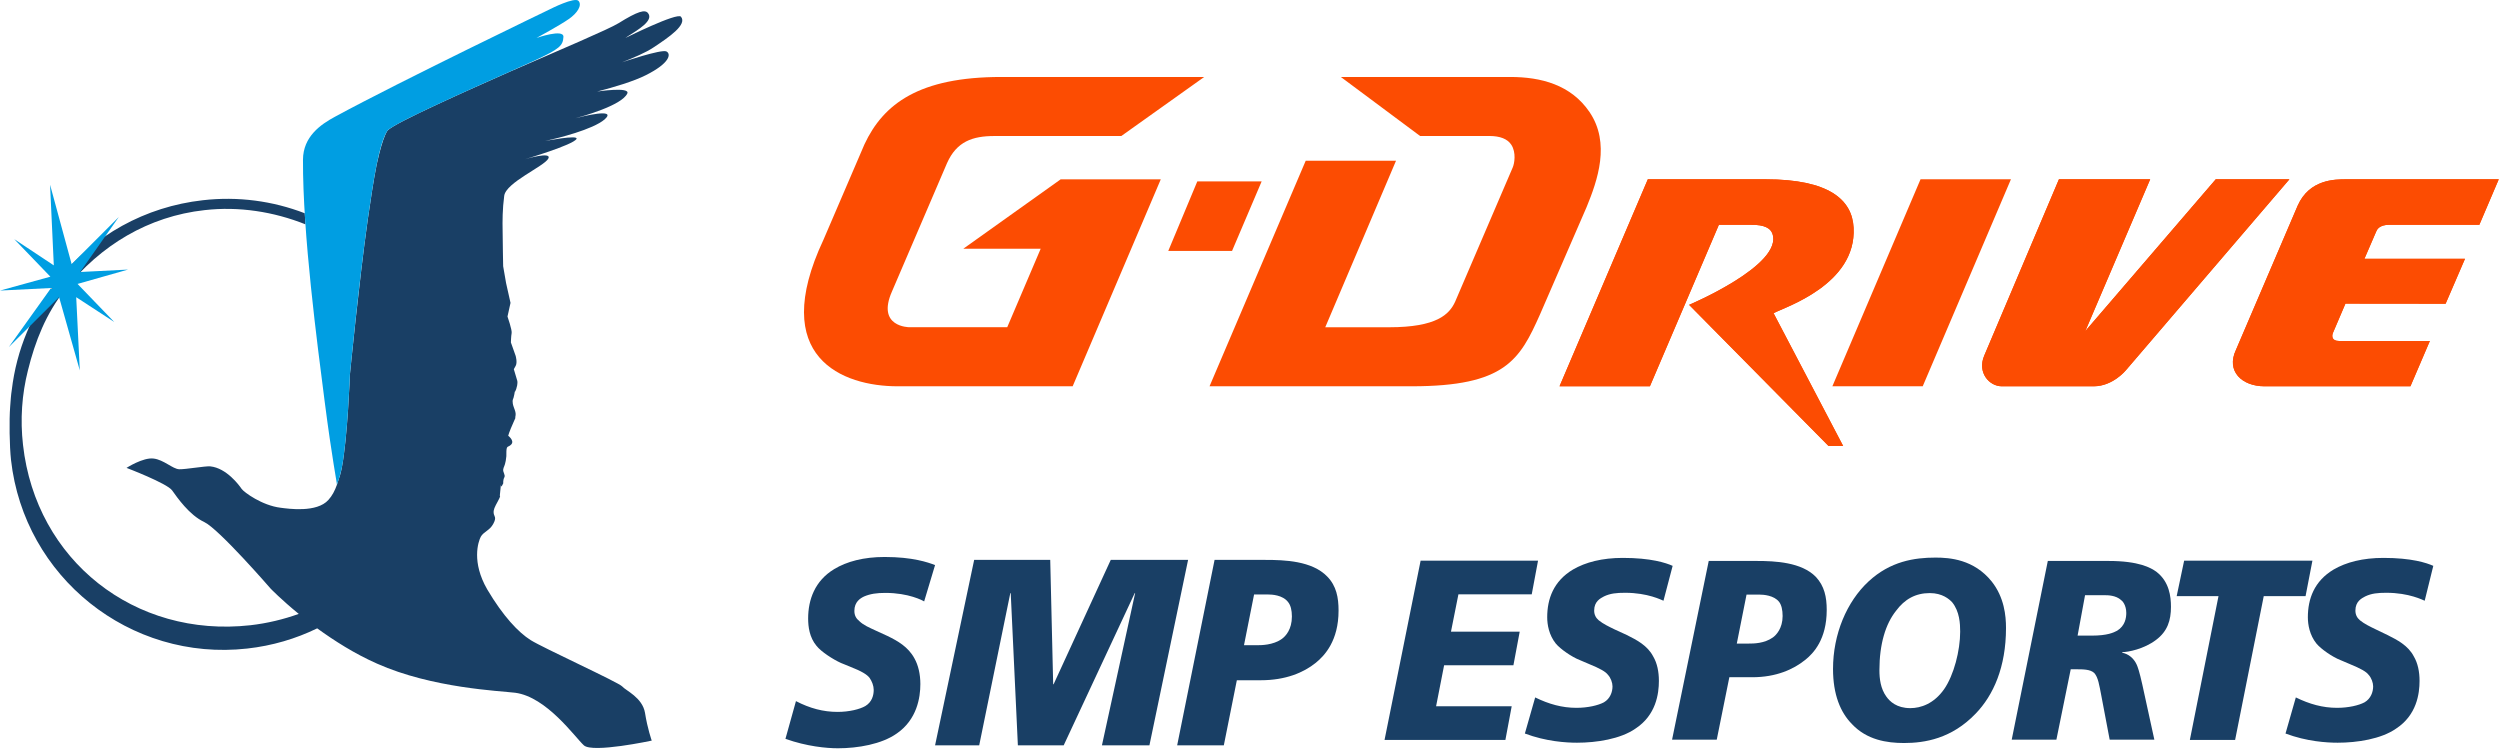 <?xml version="1.0" encoding="UTF-8"?> <svg xmlns="http://www.w3.org/2000/svg" width="1064" height="319" viewBox="0 0 1064 319" fill="none"><g clip-path="url(#clip0_2381_483)"><path d="M289.816 7.108C288.176 5.211 266.173 16.159 266.173 16.159C266.448 15.949 266.819 15.704 267.178 15.458C271.488 12.705 278.365 8.76 275.785 5.57C274.523 3.996 271.59 4.678 263.204 9.898C259.277 12.346 238.65 21.121 217.335 30.351C199.755 38.15 167.84 52.294 164.985 55.52C164.907 55.635 164.823 55.712 164.757 55.826C164.452 56.317 164.159 56.945 163.883 57.58C162.794 60.105 161.675 63.984 160.591 68.85C160.543 69.012 160.507 69.156 160.478 69.306C160.412 69.599 160.346 69.922 160.28 70.215C158.987 76.686 157.82 84.563 156.539 93.326C152.792 119.855 148.931 159.366 148.931 159.366C148.931 159.366 147.956 186.254 145.477 199.081C145.005 201.529 144.454 203.235 143.999 204.45C143.837 205.085 143.628 205.713 143.4 206.347C143.4 206.347 143.365 206.395 143.365 206.413V206.395C142.526 208.778 141.371 211.016 139.767 212.77C134.835 218.301 122.72 216.529 119.398 216.092C111.563 215.135 103.895 209.544 102.836 208.065C101.83 206.575 96.413 199.177 89.476 198.482C87.428 198.285 79.03 199.793 76.271 199.715C73.518 199.614 69.675 195.645 65.323 195.154C60.9 194.604 53.843 199.129 53.843 199.129C53.843 199.129 71.129 205.713 73.254 208.712C75.379 211.681 80.557 219.205 86.866 222.144C93.157 225.077 115.178 250.51 115.178 250.51C115.178 250.51 119.673 255.179 127.149 261.278C120.613 263.612 113.735 265.282 106.601 266.096C57.362 271.621 15.295 238.538 9.794 189.348C8.561 178.532 9.309 167.848 11.901 157.594C14.954 145.24 19.605 133.382 27.811 123.135C42.769 104.352 63.234 92.057 87.075 89.43C101.638 87.778 116.411 90.064 130.005 95.481C129.891 93.907 129.795 92.332 129.693 90.758C116.07 85.509 101.279 83.51 86.345 85.215C61.858 87.969 39.896 100.072 24.573 119.322C13.637 132.945 7.023 149.017 5.012 165.962C4.641 168.314 4.575 170.003 4.329 173.085C3.874 178.843 4.036 189.785 4.688 195.771C10.279 245.661 55.273 281.629 105.236 276.021C115.896 274.836 125.934 271.849 134.996 267.425C142.245 272.693 150.99 278.259 160.496 282.455C183.995 292.918 212.81 294.038 219.251 294.834C232.695 296.599 244.732 313.79 248.491 317.214C252.172 320.62 277.378 315.203 277.378 315.203C277.378 315.203 275.558 310.061 274.523 303.441C273.451 296.845 266.232 293.858 264.838 292.17C263.431 290.47 230.995 275.697 225.805 272.405C220.663 269.143 214.145 262.331 207.345 250.815C200.665 239.239 203.485 230.607 204.622 228.435C205.825 226.28 208.399 225.825 209.925 222.97C211.517 220.067 210.248 219.839 210.105 218.379C209.961 216.888 210.524 215.853 211.906 213.303C213.301 210.807 212.715 211.016 212.715 211.016L213.026 207.886C213.313 204.755 213.026 207.886 213.606 206.814L214.175 205.713C214.175 205.713 214.043 204.241 214.648 203.169C215.21 202.116 213.948 200.996 214.175 199.715C214.432 198.434 214.762 198.608 215.246 196.112C215.653 193.55 215.438 194.813 215.522 192.06C215.653 189.348 216.3 190.599 217.677 189.061C218.958 187.451 216.3 185.458 216.3 185.458C216.3 185.458 216.492 184.254 218.682 179.406C220.873 174.51 218.682 179.406 219.299 177.431C219.951 175.402 218.539 173.714 218.245 171.738C217.952 169.661 218.473 170.41 218.892 167.878C219.317 165.346 218.892 167.878 219.706 165.561C220.484 163.209 220.161 162.09 220.161 162.09L218.682 157.128L219.478 155.697C220.274 154.224 219.46 151.447 219.46 151.447L217.437 145.743C217.437 145.743 217.515 143.001 217.76 141.72C217.97 140.404 215.989 134.711 215.989 134.711L217.276 128.905L215.39 120.489L214.145 113.306C214.145 113.306 213.93 102.484 213.918 98.3C213.834 94.104 213.834 89.04 214.594 83.348C215.294 77.692 231.611 70.796 233.359 67.504C235.077 64.296 223.483 67.749 223.483 67.749C223.483 67.749 243.954 61.68 245.348 59.136C246.402 57.209 231.964 60.028 231.964 60.028C237.543 58.795 252.286 55.144 257.332 50.816C262.994 45.74 247.407 49.649 244.894 50.331C247.437 49.631 264.61 44.944 266.981 39.79C268.345 36.804 254.153 38.958 254.153 38.958C261.258 37.127 269.722 34.613 274.894 31.985C285.111 26.861 285.698 22.983 283.651 21.899C281.58 20.798 264.712 26.52 264.712 26.52C264.323 26.634 264.125 26.717 263.832 26.831C264.305 26.652 264.712 26.52 264.712 26.52C269.59 24.622 274.959 22.318 278.06 20.229C284.579 15.913 292.623 10.496 289.816 7.108Z" fill="#193F65"></path><path d="M246.237 0.385C244.645 -1.447 234.206 3.856 234.206 3.856C234.206 3.856 170.548 34.491 142.523 49.707C136.472 52.981 128.995 58.123 128.948 67.981C128.816 99.657 135.029 146.297 138.177 170.851C141.338 195.404 143.463 205.592 143.385 206.4C143.481 205.562 144.63 203.371 145.474 199.073C147.958 186.258 148.928 159.352 148.928 159.352C148.928 159.352 152.77 119.847 156.535 93.312C159.097 75.655 161.3 61.379 164.82 55.722C167.094 52.089 218.457 30.002 227.424 25.812C238.354 20.736 239.569 19.395 239.796 15.726C240.012 12.093 228.346 16.151 228.346 16.151C228.346 16.151 238.402 10.698 242.071 8.106C245.764 5.556 247.829 2.234 246.237 0.385Z" fill="#009EE2"></path><path d="M34.106 115.764L50.567 92.348L30.491 112.406L21.309 78.623L22.901 112.945L6.063 101.781L21.441 117.757L0 123.665L21.734 122.576L3.747 147.715L25.14 126.436L33.963 157.64L32.436 126.484L48.622 137.043L33.005 120.84L54.512 114.729L34.106 115.764Z" fill="#009EE2"></path><path d="M536.959 77.202H509.575L497.214 106.795H524.359L536.959 77.202Z" fill="#FC4C02"></path><path d="M817.381 76.3L779.857 164.403H818.309L855.857 76.3H817.381Z" fill="#FC4C02"></path><path d="M943.026 76.3L887.503 140.909L915.12 76.3H876.285L844.513 151.3C841.395 158.525 846.626 164.403 851.953 164.403H891.088C899.276 164.403 904.831 157.514 904.831 157.514L974.373 76.3L943.026 76.3Z" fill="#FC4C02"></path><path d="M943.026 76.3L887.503 140.909L915.12 76.3H876.285L844.513 151.3C841.395 158.525 846.626 164.403 851.953 164.403H891.088C899.276 164.403 904.831 157.514 904.831 157.514L974.373 76.3L943.026 76.3Z" fill="#FC4C02"></path><path d="M998.632 76.3C993.754 76.3 982.89 76.3 977.903 87.499L951.626 148.9C947.305 157.974 954.17 164.403 963.747 164.403H1025.88L1034.14 145.123H995.471C993.951 145.123 993.257 144.591 992.951 144.112C992.383 143.22 992.688 142.154 992.921 141.622L998.219 129.219L1040.85 129.267L1049.1 110.137L1006.29 110.155L1011.32 98.507C1011.61 97.819 1012.52 95.664 1016.94 95.664H1055.21L1063.47 76.3H998.632Z" fill="#FC4C02"></path><path d="M998.632 76.3C993.754 76.3 982.89 76.3 977.903 87.499L951.626 148.9C947.305 157.974 954.17 164.403 963.747 164.403H1025.88L1034.14 145.123H995.471C993.951 145.123 993.257 144.591 992.951 144.112C992.383 143.22 992.688 142.154 992.921 141.622L998.219 129.219L1040.85 129.267L1049.1 110.137L1006.29 110.155L1011.32 98.507C1011.61 97.819 1012.52 95.664 1016.94 95.664H1055.21L1063.47 76.3H998.632Z" fill="#FC4C02"></path><path d="M570.659 32.76L604.394 57.876H633.856C638.435 57.876 641.583 59.121 643.206 61.599C645.378 64.921 644.534 69.626 643.81 71.284L619.293 128.441C616.827 133.798 611.451 139.281 591.28 139.281H564.027L594.147 68.405H555.713L514.777 164.403H600.821C640.614 164.403 646.803 153.198 655.452 133.756L675.247 88.151C679.916 76.76 685.5 60.922 676.486 47.664C668.615 36.076 655.841 32.76 642.804 32.76L570.659 32.76Z" fill="#FC4C02"></path><path d="M701.32 76.3L663.736 164.403H702.2L731.584 95.664L745.123 95.682C751.091 95.574 753.539 97.25 754.312 99.393C759.16 112.747 718.882 129.74 718.882 129.74L778.194 189.776H784.431L754.82 133.284C759.657 130.728 790.16 121.079 788.897 96.921C788.292 85.033 778.47 76.3 751.373 76.3H701.32Z" fill="#FC4C02"></path><path d="M426.123 32.76C391.202 32.76 375.974 44.187 367.918 61.413L350.481 102.002C326.874 152.258 358.754 164.403 381.954 164.403H456.524L494.03 76.318H451.424L409.967 105.875H442.912L428.678 139.263H386.982C386.982 139.263 372.874 139.263 379.644 124.005L403.06 69.41C407.148 60.234 413.924 57.888 423.189 57.888H477.228L512.514 32.76L426.123 32.76Z" fill="#FC4C02"></path><path d="M701.32 76.3L663.736 164.403H702.2L731.518 95.664L745.124 95.682C751.091 95.574 753.539 97.25 754.312 99.393C759.16 112.747 718.882 129.74 718.882 129.74L778.194 189.776H784.431L754.82 133.284C759.657 130.728 790.16 121.079 788.897 96.921C788.292 85.033 778.47 76.3 751.373 76.3H701.32Z" fill="#FC4C02"></path><path d="M393.316 255.971C392.779 255.589 386.698 252.34 376.859 252.34C373.103 252.34 370.42 252.722 367.736 253.869C366.127 254.634 363.622 256.162 363.622 259.985C363.622 261.896 364.338 263.233 365.768 264.38C367.557 266.1 369.883 267.056 372.745 268.393L377.754 270.687C382.047 272.789 386.518 275.274 389.202 280.243C390.812 283.109 391.706 286.931 391.706 291.136C391.706 296.87 390.275 306.234 381.689 312.159C375.249 316.746 365.053 318.466 356.646 318.466C351.816 318.466 343.409 317.701 334.286 314.452L338.759 298.398C344.661 301.457 350.386 302.986 356.467 302.986C361.476 302.986 365.948 301.838 368.273 300.501C371.136 298.781 371.851 295.914 371.851 293.621C371.851 291.901 371.136 289.99 370.062 288.461C368.988 287.123 367.021 285.785 361.655 283.683L357.898 282.154C354.5 280.625 349.491 277.376 347.523 274.892C344.482 271.261 343.946 266.673 343.946 263.233C343.946 255.206 346.808 247.179 355.036 242.211C360.402 238.962 367.557 237.051 376.502 237.051C388.486 237.051 394.926 239.344 397.967 240.491L393.316 255.971Z" fill="#193F65"></path><path d="M446.979 238.293L448.231 291.232H448.41L472.738 238.293H505.651L489.194 317.223H468.981L483.113 252.436H482.934L452.703 317.223H433.206L430.165 252.436H429.986L416.748 317.223H397.966L414.602 238.293H446.979Z" fill="#193F65"></path><path d="M516.921 238.293H538.565C546.615 238.293 558.421 238.675 564.86 245.365C568.796 249.378 569.69 254.347 569.69 259.889C569.69 272.694 563.787 279.001 560.03 282.059C554.843 286.263 547.151 289.512 536.597 289.512H526.401L520.856 317.224H501L516.921 238.293ZM529.442 274.605H534.808C536.776 274.605 541.785 274.605 545.541 271.93C547.151 270.783 549.834 267.916 549.834 262.374C549.834 259.698 549.298 257.596 548.224 256.258C545.899 253.201 541.248 253.009 539.639 253.009H533.736L529.442 274.605Z" fill="#193F65"></path><path d="M604.617 238.613H654.591L651.909 252.938H620.706L617.537 268.825H646.789L644.109 283.15H614.612L611.199 300.6H643.377L640.695 314.925H589.259L604.617 238.613Z" fill="#193F65"></path><path d="M707.976 255.673C707.245 255.412 701.395 252.287 691.644 252.287C687.987 252.287 685.306 252.548 682.624 253.85C681.162 254.631 678.48 255.933 678.48 259.84C678.48 261.663 679.211 262.966 680.43 264.007C682.38 265.57 684.574 266.612 687.256 267.914L692.375 270.258C696.519 272.342 701.151 274.686 703.588 279.373C705.295 282.239 706.026 285.884 706.026 289.792C706.026 295.261 704.808 304.377 696.032 310.106C689.693 314.534 679.455 316.097 671.167 316.097C666.536 316.097 658.003 315.576 648.984 312.19L653.372 296.823C659.222 299.688 664.829 301.251 670.923 301.251C675.799 301.251 680.186 300.21 682.624 298.907C685.306 297.344 686.281 294.48 686.281 292.136C686.281 290.573 685.55 288.489 684.33 287.187C683.355 285.884 681.162 284.583 676.043 282.499L672.386 280.937C668.973 279.634 664.097 276.248 662.148 273.904C659.222 270.258 658.491 265.83 658.491 262.705C658.491 254.891 661.172 247.339 669.46 242.39C674.823 239.265 681.893 237.441 690.669 237.441C702.613 237.441 708.952 239.525 711.877 240.827L707.976 255.673Z" fill="#193F65"></path><path d="M727.235 238.743H747.712C755.513 238.743 766.726 239.264 772.821 245.515C776.477 249.422 777.453 254.11 777.453 259.58C777.453 272.081 771.845 278.071 768.189 280.936C763.314 284.843 756 288.229 745.762 288.229H736.011L730.648 314.794H711.634L727.235 238.743ZM739.18 273.904H744.299C746.25 273.904 750.881 273.904 754.538 271.299C756 270.258 758.682 267.393 758.682 262.184C758.682 259.58 758.194 257.496 757.219 256.193C755.026 253.328 750.394 253.068 748.931 253.068H743.324L739.18 273.904Z" fill="#193F65"></path><path d="M847.659 247.469C853.019 254.24 853.755 262.053 853.755 267.263C853.755 283.931 848.39 295.912 840.833 303.725C830.595 314.403 819.137 316.227 810.361 316.227C803.048 316.227 794.516 314.924 788.178 308.153C783.303 303.204 780.134 295.651 780.134 284.713C780.134 269.867 785.984 256.063 795.247 247.469C804.511 238.874 814.749 237.311 823.769 237.311C829.863 237.311 840.102 238.092 847.659 247.469ZM806.949 259.97C802.561 265.44 799.879 274.034 799.879 285.234C799.879 288.88 800.367 293.047 802.805 296.433C804.267 298.517 807.193 301.381 813.043 301.381C817.431 301.381 823.038 299.558 827.426 293.307C831.57 287.317 834.251 276.899 834.251 268.825C834.251 265.44 834.007 260.23 830.839 256.324C829.62 255.021 826.695 252.417 821.332 252.417C815.237 252.417 810.605 255.021 806.949 259.97Z" fill="#193F65"></path><path d="M871.547 238.743H897.386C910.306 238.743 915.426 241.609 917.866 243.431C923.226 247.599 923.962 253.849 923.962 258.277C923.962 264.007 922.498 268.695 917.618 272.341C912.498 276.248 905.674 277.55 903.242 277.55V277.81C905.922 278.331 908.114 280.154 909.33 282.759C909.818 283.801 910.554 285.885 911.77 291.354L916.89 314.794H897.874L894.218 295.521C893.49 291.875 893.002 288.229 891.29 286.405C889.586 284.843 886.658 284.843 883.25 284.843H881.299L875.203 314.794H856.187L871.547 238.743ZM884.226 270.518H890.322C896.898 270.518 899.578 269.216 901.042 268.435C904.458 266.351 904.946 262.965 904.946 260.881C904.946 257.496 903.242 255.672 902.754 255.412C900.554 253.328 896.898 253.328 896.17 253.328H887.394L884.226 270.518Z" fill="#193F65"></path><path d="M944.193 253.719H926.394L929.57 238.613H984.169L981.249 253.719H963.449L951.265 314.925H932.002L944.193 253.719Z" fill="#193F65"></path><path d="M1031.95 255.673C1031.22 255.412 1025.37 252.287 1015.62 252.287C1011.96 252.287 1009.28 252.548 1006.6 253.85C1005.14 254.631 1002.46 255.933 1002.46 259.84C1002.46 261.663 1003.18 262.966 1004.41 264.007C1006.35 265.57 1008.55 266.612 1011.23 267.914L1016.1 270.258C1020.25 272.342 1024.88 274.686 1027.32 279.373C1029.02 282.239 1029.76 285.884 1029.76 289.792C1029.76 295.261 1028.54 304.377 1019.76 310.106C1013.42 314.534 1003.18 316.097 994.896 316.097C990.264 316.097 981.737 315.576 972.713 312.19L977.105 296.823C982.953 299.688 988.56 301.251 994.656 301.251C999.528 301.251 1003.92 300.21 1006.35 298.907C1009.03 297.344 1010.01 294.48 1010.01 292.136C1010.01 290.573 1009.28 288.489 1008.06 287.187C1007.09 285.884 1004.89 284.583 999.776 282.499L996.112 280.937C992.704 279.634 987.824 276.248 985.881 273.904C982.953 270.258 982.225 265.83 982.225 262.705C982.225 254.891 984.905 247.339 993.192 242.39C998.552 239.265 1005.62 237.441 1014.4 237.441C1026.34 237.441 1032.68 239.525 1035.61 240.827L1031.95 255.673Z" fill="#193F65"></path></g><defs><clipPath id="clip0_2381_483"><rect width="1063.47" height="318.466" fill="white"></rect></clipPath></defs></svg> 